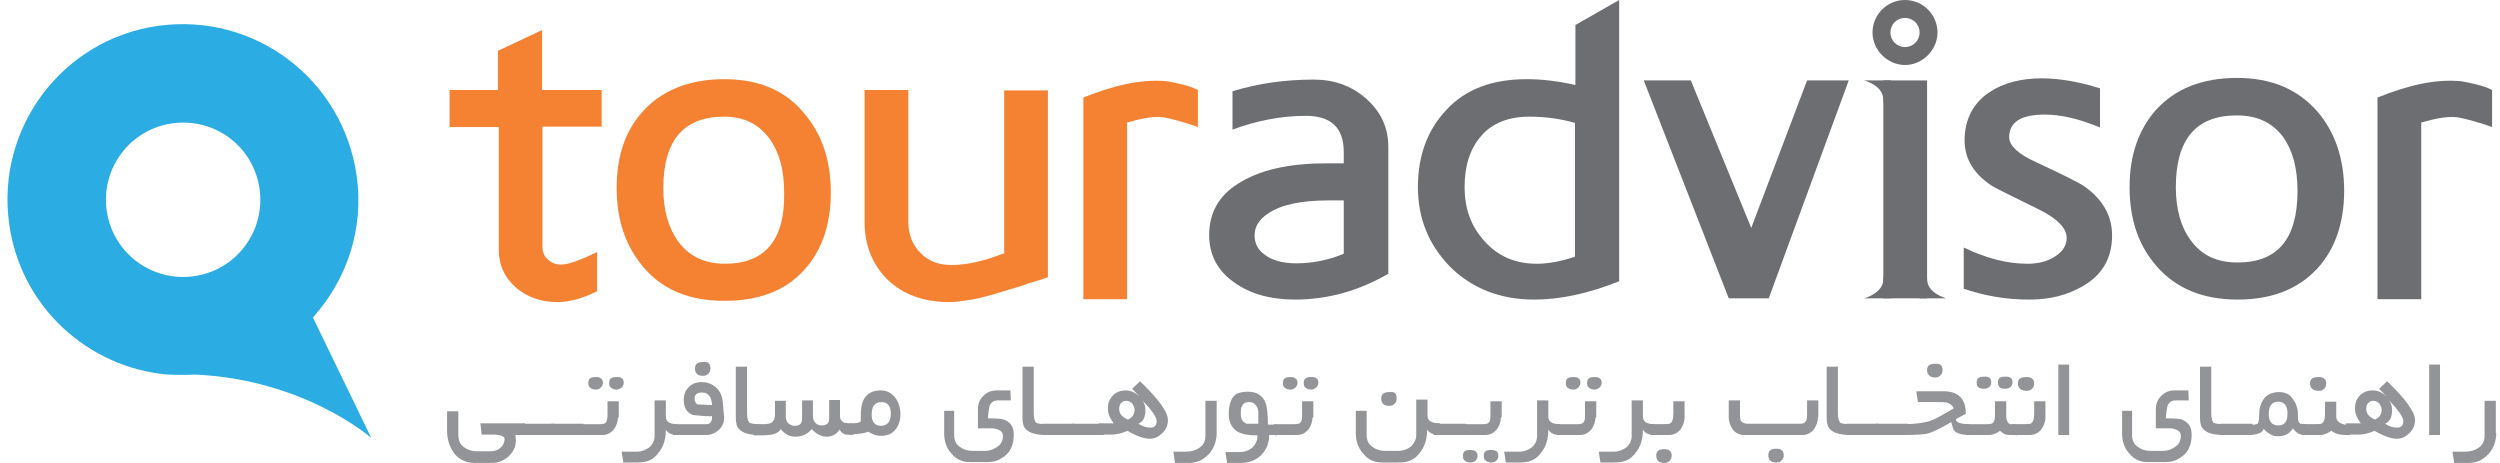 <?xml version="1.0" encoding="utf-8"?>
<!-- Generator: Adobe Illustrator 18.0.0, SVG Export Plug-In . SVG Version: 6.00 Build 0)  -->
<!DOCTYPE svg PUBLIC "-//W3C//DTD SVG 1.1//EN" "http://www.w3.org/Graphics/SVG/1.1/DTD/svg11.dtd">
<svg version="1.1" id="Layer_1" xmlns="http://www.w3.org/2000/svg" xmlns:xlink="http://www.w3.org/1999/xlink" x="0px" y="0px"
	 viewBox="0 145 600 111.1" style="enable-background:new 0 145 600 111.1;" xml:space="preserve">
<style type="text/css">
	.st0{fill:#F58232;}
	.st1{fill:#6D6E71;}
	.st2{fill:#6D6D70;}
	.st3{fill:#929497;}
	.st4{fill:#2BACE2;}
</style>
<g>
	<path class="st0" d="M173.8,164c-8.2,0-14.8,2.6-19.4,7.6c-4.4,4.8-6.4,10.9-6.4,18.6c0,7.7,2.2,14,6.5,19c4.6,5.4,11,8,19.4,8
		c8.2,0,14.6-2.4,19.1-7.4c4.2-4.6,6.4-10.8,6.4-18.6s-2.2-14.1-6.4-19C188.5,166.7,182.1,164,173.8,164z M174,208.3
		c-4.9,0-8.6-1.8-11.2-5.3c-2.4-3.3-3.6-7.6-3.6-12.8c0-11.6,4.9-17.2,14.6-17.2c4.8,0,8.3,1.8,10.9,5.3c2.3,3.2,3.5,7.4,3.5,13
		C188.4,202.7,183.5,208.3,174,208.3z"/>
	<path class="st0" d="M240.9,205.8c-4.6,1.8-8.7,2.8-12.5,2.8c-3.1,0-5.5-0.9-7.4-2.8c-1.9-1.9-3-4.4-3-7.4v-31.8h-10.5v31.7
		c0,5.6,1.9,10.3,5.6,13.9c3.7,3.5,8.6,5.3,14.8,5.3c1.5,0,3.3-0.3,5.4-0.6c2.1-0.4,4.4-1,6.9-1.8c2.6-0.8,4.9-1.4,6.7-2.1
		c1.9-0.6,3.5-1,4.6-1.5v-44.8H241v39.3H240.9z"/>
	<path class="st0" d="M260,168.4v48.4h10.5v-42.4c3.6-1,7.1-1.8,9.9-1c0.1,0,3.6,0.8,7.1,2.1v-8.9c-2.2-1.2-5.9-1.8-7.4-2.1
		C273.9,163.9,267.3,165.5,260,168.4z"/>
	<path class="st1" d="M570.6,168.4v48.4h10.5v-42.4c3.6-1,7.1-1.8,9.9-1c0.1,0,3.6,0.8,7.1,2.1v-8.9c-2.2-1.2-5.9-1.8-7.4-2.1
		C584.3,163.9,577.9,165.5,570.6,168.4z"/>
	<path class="st1" d="M310.7,216.9c-5.8,0-10.8-1.4-14.6-4.2c-4-2.8-5.9-6.7-5.9-11.3c0-5.3,2.3-9.4,6.9-12.3
		c5-3.2,11.9-4.9,21.2-4.9h4.2v-2.7c0-5.9-3.1-8.7-9.1-8.7s-11.9,1.2-17.6,3.3v-9.2c6.2-1.9,12.7-2.8,19.5-2.8
		c4.9,0,9.1,1.5,12.6,4.6c3.5,3.1,5.3,6.9,5.3,11.6v30.4C326.1,214.8,318.7,216.9,310.7,216.9z M322.5,193.1h-3.7
		c-6.4,0-11.3,1-14.4,3.1c-2.2,1.4-3.3,3.2-3.3,5.3c0,1.9,0.8,3.5,2.4,4.6c1.8,1.4,4.4,2.1,7.6,2.1c4,0,7.8-0.8,11.4-2.3
		L322.5,193.1L322.5,193.1z"/>
	<path class="st1" d="M368.2,216.9c-8.2,0-15-2.7-20.3-8c-5.1-5.3-7.6-11.6-7.6-19c0-7.6,2.3-13.7,6.8-18.5c4.6-5,11-7.4,19.4-7.4
		c3.7,0,7.6,0.5,11.6,1.4v-14.4l10.5-6v67.5C381.1,215.5,374.4,216.9,368.2,216.9z M367.1,173c-5,0-8.9,1.5-11.6,4.6s-4,7.2-4,12.3
		c0,5.1,1.5,9.4,4.8,13c3.2,3.6,7.4,5.4,12.5,5.4c2.6,0,5.6-0.5,9.2-1.7v-32.1C374.9,173.6,371.2,173,367.1,173z"/>
	<path class="st1" d="M424.5,216.6h-9.6l-20.4-52.3h11.3l14.5,35.4l13.4-35.4h10L424.5,216.6z"/>
	<rect x="452" y="164.3" class="st1" width="10.5" height="52.3"/>
	<path class="st1" d="M487,216.9c-5.5,0-10.7-0.9-15.7-2.6v-9.9c5.4,2.6,10.4,3.9,15.3,3.9c2.7,0,4.9-0.6,6.7-1.8
		c1.8-1.2,2.7-2.6,2.7-4.4c0-2.3-2.2-4.6-6.4-6.7c-7.3-3.6-11.2-5.5-11.7-5.9c-4.2-2.8-6.4-6.4-6.4-10.8c0-5.1,2.1-9,6-11.6
		c3.3-2.2,7.6-3.3,12.5-3.3c4.2,0,8.9,0.8,14,2.4v9.4c-5-2.1-9.4-3.1-13.2-3.1c-5.8,0-8.6,1.8-8.6,5.5c0,1.9,2.2,4,6.4,5.9
		c6.5,3,10.5,5,11.9,6c4.2,3.1,6.4,6.9,6.4,11.6c0,5.4-2.3,9.4-6.9,12.1C496.1,215.9,491.9,216.9,487,216.9z"/>
	<path class="st1" d="M537,216.9c-8.3,0-14.8-2.7-19.4-8c-4.4-5-6.5-11.3-6.5-19s2.2-13.9,6.4-18.6c4.6-5,11-7.6,19.4-7.6
		c8.2,0,14.6,2.7,19.3,8.1c4.2,4.9,6.4,11.3,6.4,19c0,7.7-2.2,14-6.4,18.6C551.6,214.4,545.2,216.9,537,216.9z M536.8,172.7
		c-9.8,0-14.6,5.8-14.6,17.2c0,5.3,1.2,9.6,3.6,12.8c2.6,3.6,6.3,5.3,11.2,5.3c9.6,0,14.4-5.6,14.4-17.2c0-5.5-1.2-9.8-3.5-13
		C545.2,174.3,541.6,172.7,536.8,172.7z"/>
	<g>
		<path class="st2" d="M457.2,145c-4.4,0-7.8,3.6-7.8,7.8s3.6,7.8,7.8,7.8c4.2,0,7.8-3.6,7.8-7.8S461.6,145,457.2,145z M457.2,156.3
			c-1.9,0-3.5-1.5-3.5-3.5c0-1.9,1.5-3.5,3.5-3.5c1.9,0,3.5,1.5,3.5,3.5C460.7,154.8,459.1,156.3,457.2,156.3z"/>
	</g>
	<g>
		<path class="st3" d="M126.1,249.4h-2.4l0.1,1.3c0,1.5-0.6,2.8-1.8,3.9c-1.2,1-2.4,1.5-4,1.5h-4.1c-2.1,0-3.7-0.8-4.9-2.3
			c-1-1.4-1.7-3.2-1.7-5.3v-4.8h2.7v5.6c0,1.3,0.4,2.3,1.3,3c0.8,0.6,1.8,1,3.2,1h3.3c0.9,0,1.7-0.3,2.3-0.8c0.6-0.5,1-1.3,1-2.2
			c0-0.5-0.8-0.9-2.4-1c-0.3,0-1.3,0-3.1,0l-0.3-2.7h10.7V249.4z"/>
		<path class="st3" d="M133,249.4h-7.7v-2.7h7.7V249.4z"/>
		<path class="st3" d="M140,249.4h-7.7v-2.7h7.7V249.4z"/>
		<path class="st3" d="M148.3,245.1c0,1.2-0.4,2.2-1,3c-0.8,0.9-1.7,1.3-2.7,1.3h-5.6v-2.6h4.9c0.8,0,1.3-0.1,1.5-0.4
			s0.4-0.8,0.4-1.5v-3.6h2.7v3.9H148.3z M144.7,236.8c0,0.4-0.1,0.8-0.5,1.2c-0.4,0.4-0.8,0.5-1.2,0.5c-0.5,0-0.9-0.1-1.3-0.4
			c-0.4-0.3-0.5-0.6-0.5-1.2c0-1,0.5-1.4,1.7-1.4C144.1,235.4,144.7,236,144.7,236.8z M149.7,236.8c0,0.4-0.1,0.8-0.5,1.2
			c-0.4,0.3-0.8,0.5-1.2,0.5c-0.5,0-0.9-0.1-1.3-0.4c-0.4-0.3-0.5-0.6-0.5-1.2c0-1,0.5-1.4,1.7-1.4
			C149.2,235.4,149.7,236,149.7,236.8z"/>
		<path class="st3" d="M162.6,249.4c-1.3,0-2.3-0.4-2.8-1.3c0,2.2-0.5,4-1.7,5.5c-1.2,1.7-2.8,2.4-5,2.4h-3.5l-0.4-2.6h3.6
			c1.2,0,2.1-0.4,3-1c0.9-0.8,1.3-1.7,1.3-2.8v-8.5h2.7v3.9c0,1.2,0.9,1.8,2.8,1.8V249.4z"/>
		<path class="st3" d="M173.8,245.2c0,1.2-0.4,2.1-1.3,3c-0.9,0.8-1.9,1.2-3,1.2h-8v-2.6h8c1,0,1.4-0.6,1.4-1.9
			c-1.4,0-3-0.1-4.6-0.3c-1.4-0.5-2.2-1.7-2.2-3.6c0-1.3,0.4-2.3,1.2-3.1c0.8-0.8,1.8-1.2,3.1-1.2c1,0,2.1,0.3,2.8,0.8
			c1.4,0.9,2.2,2.3,2.3,4.4L173.8,245.2z M170.9,242.2c-0.1-1.9-0.9-3-2.4-3c-1.2,0-1.8,0.5-1.8,1.4c0,0.8,0.3,1.2,0.6,1.4
			c0.1,0.1,0.8,0.1,1.7,0.1C169,242.2,170.9,242.2,170.9,242.2z M170.5,233.4c0,0.5-0.1,0.9-0.5,1.3c-0.4,0.4-0.8,0.5-1.3,0.5
			c-1.3,0-1.9-0.6-1.9-1.8c0-1,0.6-1.5,1.8-1.5C169.9,231.7,170.5,232.2,170.5,233.4z"/>
		<path class="st3" d="M182.3,249.4c-2.2,0-3.9-0.4-4.8-1.3c-0.6-0.5-0.9-1.4-0.9-2.7V233h2.7v11.3c0,1.2,0.3,1.9,0.6,2.2
			c0.3,0.1,1,0.3,2.3,0.3L182.3,249.4L182.3,249.4z"/>
		<path class="st3" d="M205.1,249.4c-1,0-1.7-0.1-2.1-0.1c-0.6-0.1-1.2-0.6-1.5-1.2c-0.8,1.2-1.8,1.7-3.1,1.7s-2.4-0.6-3.6-1.8
			c-1,1.2-2.3,1.8-3.9,1.8c-1.4,0-2.6-0.6-3.5-1.8c-0.5,0.8-1.5,1.3-3,1.4c-0.6,0.1-1.8,0.1-3.5,0.1v-2.7h2.2c1,0,1.7-0.1,2.1-0.4
			c0.5-0.4,0.8-0.9,0.8-1.9v-3.3h2.6v3.9c0,0.6,0.3,1.2,0.6,1.5c0.5,0.4,1,0.6,1.5,0.6c1.2,0,1.8-0.5,1.8-1.7v-4.4h2.6v3.9
			c0,0.6,0.3,1.2,0.6,1.5c0.4,0.4,0.9,0.6,1.5,0.6c1.2,0,1.8-0.5,1.8-1.7v-4.4h2.6v4c0,0.6,0.3,1,0.9,1.4c0.1,0.1,0.9,0.1,2.2,0.3
			v2.6H205.1z"/>
		<path class="st3" d="M216.1,244.4c0,1.5-0.4,2.7-1.2,3.7c-0.8,1-1.9,1.5-3.5,1.5c-1.2,0-2.1-0.4-3-1c-0.9,0.4-2.3,0.6-4.5,0.6
			v-2.6c1.5,0,2.3-0.1,2.6-0.4c0.1-0.1,0.1-0.8,0.1-2.1c0.1-3.6,1.7-5.4,4.8-5.4c1.4,0,2.6,0.6,3.5,1.8
			C215.7,241.6,216.1,242.9,216.1,244.4z M213.8,244.3c0-1.9-0.8-2.8-2.3-2.8c-1.5,0-2.3,1-2.3,3c0,1.8,0.8,2.7,2.3,2.7
			C213,247.1,213.8,246.2,213.8,244.3z"/>
		<path class="st3" d="M243.3,249.3c0,2.6-0.9,4.5-2.8,5.6c-1.2,0.8-2.3,1-3.6,1h-4.1c-1.8,0-3.3-0.6-4.5-2.1
			c-1.2-1.3-1.7-3-1.7-4.8v-5.4h2.4v5.8c0,1.2,0.4,2.2,1.3,2.8c0.8,0.6,1.8,1,3,1h3.3c1,0,1.9-0.4,2.8-1s1.3-1.5,1.3-2.6
			c0-0.9-0.6-1.4-1.8-1.7c-0.4-0.1-0.5-0.1-0.6-0.1h-3.6v-4.5c0-1.4,0.4-2.4,1.3-3.3s1.9-1.3,3.3-1.3h3.2l0.1,2.4h-3.2
			c-0.9,0-1.5,0.4-1.9,1.3c-0.1,0.4-0.3,1.4-0.4,3c2.1,0,3.5,0.1,4.1,0.4C242.7,246.5,243.3,247.6,243.3,249.3z"/>
		<path class="st3" d="M251.1,249.4c-2.2,0-3.9-0.4-4.8-1.3c-0.6-0.5-0.9-1.4-0.9-2.7V233h2.7v11.3c0,1.2,0.3,1.9,0.6,2.2
			c0.3,0.1,1,0.3,2.3,0.3L251.1,249.4L251.1,249.4z"/>
		<path class="st3" d="M257.9,249.4h-7.7v-2.7h7.7V249.4z"/>
		<path class="st3" d="M264.9,249.4h-7.7v-2.7h7.7V249.4z"/>
		<path class="st3" d="M280.3,245.8c0,1.2-0.4,2.2-1.3,3.1c-0.9,0.9-1.9,1.4-3,1.4c-1.4,0-3.2-0.6-5.4-1.9c-1.2,0.5-2.4,0.9-3.9,0.9
			h-3v-2.7h3.6c-1-1.3-1.4-2.4-1.4-3.6c0-1.3,0.4-2.3,1.2-3.1c0.8-0.8,1.8-1.2,3.1-1.2c1.2,0,2.2,0.5,3.2,1.4l-1.7-1.8l1.9-1.8
			C278.1,240.8,280.3,243.9,280.3,245.8z M272.3,243.3c0-0.6-0.3-1-0.6-1.5c-0.4-0.4-0.9-0.6-1.5-0.6c-0.5,0-0.9,0.3-1.2,0.6
			c-0.3,0.4-0.4,0.8-0.4,1.3c0,1.2,0.6,1.9,2.1,2.6C271.8,245.2,272.3,244.4,272.3,243.3z M277.6,246.1c0-1-1.2-2.7-3.5-5.1
			c0.5,0.6,0.8,1.4,0.8,2.4c0,1.7-0.5,2.8-1.7,3.3c1,0.6,1.8,0.9,2.6,0.9C277,247.8,277.6,247.1,277.6,246.1z"/>
		<path class="st3" d="M292,248.9c0,1.9-0.6,3.6-1.8,5c-1.3,1.4-2.8,2.2-4.8,2.2H282l-0.4-2.7h3c1.3,0,2.3-0.3,3.2-0.9
			c1-0.6,1.5-1.7,1.5-2.8v-8.5h2.7V248.9L292,248.9z"/>
		<path class="st3" d="M306.4,249.4h-1.8c0,1.9-0.6,3.5-1.9,4.8c-1.3,1.3-3,1.9-4.9,1.9h-3.3l-0.4-2.6h3.3c1.3,0,2.3-0.4,3.1-1
			c0.8-0.8,1.3-1.7,1.3-3c-2.2,0-3.7-0.3-4.8-0.9c-1.3-0.8-2.1-2.2-2.1-4.2c0-2.2,0.5-3.7,1.5-4.6c0.6-0.5,1.7-0.8,3.1-0.8
			c2.1,0,3.5,0.9,4.2,2.6c0.4,1,0.6,2.8,0.6,5.3h1.8v2.6H306.4z M302,246.7v-2.4c0-0.8-0.1-1.4-0.5-1.9c-0.4-0.6-0.9-0.9-1.7-0.9
			c-0.9,0-1.4,0.3-1.7,0.9c-0.3,0.4-0.3,1-0.3,2.1c0,1.2,0.5,1.8,1.4,2.2C299.7,246.7,300.6,246.7,302,246.7z"/>
		<path class="st3" d="M315,245.1c0,1.2-0.4,2.2-1,3c-0.8,0.9-1.7,1.3-2.7,1.3h-5.6v-2.6h4.9c0.8,0,1.3-0.1,1.5-0.4
			c0.3-0.3,0.4-0.8,0.4-1.5v-3.6h2.7v3.9H315z M311.4,236.8c0,0.4-0.1,0.8-0.5,1.2c-0.4,0.4-0.8,0.5-1.2,0.5c-0.5,0-0.9-0.1-1.3-0.4
			c-0.4-0.3-0.5-0.6-0.5-1.2c0-1,0.5-1.4,1.7-1.4C310.7,235.4,311.4,236,311.4,236.8z M316.4,236.8c0,0.4-0.1,0.8-0.5,1.2
			c-0.4,0.3-0.8,0.5-1.2,0.5c-0.5,0-0.9-0.1-1.3-0.4c-0.4-0.3-0.5-0.6-0.5-1.2c0-1,0.5-1.4,1.7-1.4
			C315.9,235.4,316.4,236,316.4,236.8z"/>
		<path class="st3" d="M345.5,249.4c-1.4,0-2.4-0.4-3-1.3c0,2.2-0.5,4-1.7,5.5c-1.2,1.7-2.8,2.4-5,2.4h-4.1c-1.8,0-3.3-0.6-4.5-2.1
			c-1.2-1.3-1.8-3-1.8-4.8v-5.5h2.6v5.8c0,1.2,0.4,2.1,1.3,2.8c0.8,0.6,1.8,1,3,1h3.3c1.2,0,2.2-0.4,3-1c0.8-0.8,1.3-1.7,1.3-2.8
			v-8.5h2.7v3.9c0,1.2,1,1.8,3,1.8V249.4z M335.2,240.6c0,0.5-0.1,0.9-0.5,1.3c-0.4,0.4-0.8,0.5-1.3,0.5c-1.3,0-1.9-0.6-1.9-1.8
			c0-1,0.6-1.5,1.9-1.5C334.6,238.9,335.2,239.4,335.2,240.6z"/>
		<path class="st3" d="M351.8,249.4h-7.7v-2.7h7.7V249.4z"/>
		<path class="st3" d="M360.2,245.1c0,1.2-0.4,2.2-1,3c-0.8,0.9-1.7,1.3-2.7,1.3h-5.6v-2.6h4.9c0.8,0,1.3-0.1,1.5-0.4
			c0.3-0.3,0.4-0.8,0.4-1.5v-3.6h2.7v3.9H360.2z M354.6,254.4c0,0.4-0.1,0.8-0.5,1.2c-0.4,0.3-0.8,0.4-1.2,0.4
			c-0.5,0-0.9-0.1-1.3-0.4c-0.4-0.3-0.5-0.6-0.5-1.2c0-1,0.5-1.4,1.7-1.4C354,253,354.6,253.4,354.6,254.4z M359.6,254.4
			c0,0.4-0.1,0.8-0.5,1.2c-0.4,0.3-0.8,0.4-1.2,0.4c-0.5,0-0.9-0.1-1.3-0.4c-0.4-0.3-0.5-0.6-0.5-1.2c0-1,0.5-1.4,1.7-1.4
			C359.1,253,359.6,253.4,359.6,254.4z"/>
		<path class="st3" d="M374.4,249.4c-1.3,0-2.3-0.4-2.8-1.3c0,2.2-0.5,4-1.7,5.5c-1.2,1.7-2.8,2.4-5,2.4h-3.5l-0.4-2.6h3.6
			c1.2,0,2.1-0.4,3-1c0.9-0.8,1.3-1.7,1.3-2.8v-8.5h2.7v3.9c0,1.2,0.9,1.8,2.8,1.8V249.4z"/>
		<path class="st3" d="M382.9,245.1c0,1.2-0.4,2.2-1,3c-0.8,0.9-1.7,1.3-2.7,1.3h-5.6v-2.6h4.9c0.8,0,1.3-0.1,1.5-0.4
			c0.3-0.3,0.4-0.8,0.4-1.5v-3.6h2.7v3.9H382.9z M379.3,236.8c0,0.4-0.1,0.8-0.5,1.2c-0.4,0.4-0.8,0.5-1.2,0.5
			c-0.5,0-0.9-0.1-1.3-0.4c-0.4-0.3-0.5-0.6-0.5-1.2c0-1,0.5-1.4,1.7-1.4C378.8,235.4,379.3,236,379.3,236.8z M384.4,236.8
			c0,0.4-0.1,0.8-0.5,1.2c-0.4,0.3-0.8,0.5-1.2,0.5c-0.5,0-0.9-0.1-1.3-0.4c-0.4-0.3-0.5-0.6-0.5-1.2c0-1,0.5-1.4,1.7-1.4
			C383.8,235.4,384.4,236,384.4,236.8z"/>
		<path class="st3" d="M397.1,249.4c-1.3,0-2.3-0.4-2.8-1.3c0,2.2-0.5,4-1.7,5.5c-1.2,1.7-2.8,2.4-5,2.4h-3.5l-0.4-2.6h3.6
			c1.2,0,2.1-0.4,3-1c0.9-0.8,1.3-1.7,1.3-2.8v-8.5h2.7v3.9c0,1.2,0.9,1.8,2.8,1.8V249.4z"/>
		<path class="st3" d="M404.3,245.1c0,1.2-0.4,2.1-1,3c-0.8,0.9-1.7,1.3-2.8,1.3h-4.4v-2.6c2.8,0,4.2,0,4.6-0.1
			c0.6-0.3,0.9-1,0.9-2.4c0-0.4,0-0.9,0-1.5s0-1.2,0-1.5h2.7L404.3,245.1L404.3,245.1z M401.2,254.3c0,0.5-0.1,0.9-0.5,1.3
			c-0.4,0.4-0.8,0.5-1.3,0.5c-1.3,0-1.9-0.6-1.9-1.8c0-1,0.6-1.5,1.9-1.5C400.6,252.8,401.2,253.3,401.2,254.3z"/>
		<path class="st3" d="M436.3,245.1c0,1.2-0.4,2.1-1,3c-0.8,0.9-1.7,1.3-2.7,1.3h-13.9c-1.2,0-2.1-0.4-2.8-1.3c-0.6-0.8-1-1.8-1-3
			v-4h2.7v3.6c0,0.8,0.1,1.3,0.4,1.5c0.3,0.3,0.8,0.5,1.5,0.5h12.3c0.8,0,1.3-0.1,1.5-0.5c0.3-0.3,0.4-0.8,0.4-1.5v-3.6h2.7v4H436.3
			z M428.1,254.2c0,0.5-0.1,0.9-0.5,1.3c-0.4,0.4-0.8,0.5-1.3,0.5c-1.3,0-1.9-0.6-1.9-1.8c0-1,0.6-1.5,1.9-1.5
			C427.4,252.6,428.1,253.2,428.1,254.2z"/>
		<path class="st3" d="M444.1,249.4c-2.2,0-3.9-0.4-4.8-1.3c-0.6-0.5-0.9-1.4-0.9-2.7V233h2.7v11.3c0,1.2,0.3,1.9,0.6,2.2
			c0.3,0.1,1,0.3,2.3,0.3L444.1,249.4L444.1,249.4z"/>
		<path class="st3" d="M450.9,249.4h-7.7v-2.7h7.7V249.4z"/>
		<path class="st3" d="M457.9,249.4h-7.7v-2.7h7.7V249.4z"/>
		<path class="st3" d="M472.8,249.4c-2.4,0-3.9-0.6-4.1-1.7c-0.1-0.4-0.3-0.9-0.4-1.4c-2.6,1.5-4.4,2.4-5.5,2.7
			c-1,0.3-3.1,0.4-6.2,0.4v-2.6c3.3,0,5.8-0.4,7.2-1c0.3-0.1,2.1-1,5.1-2.8c-0.4-0.8-0.9-1.2-1.7-1.4c-0.4-0.1-1.2-0.1-2.3-0.1h-4.6
			l-0.4-2.6h6.5c3.6,0,5.4,1.8,5.4,5.4l-2.4,1.3c0,0.8,1.2,1.2,3.3,1.2L472.8,249.4L472.8,249.4z M466.2,233.8
			c0,0.5-0.1,0.9-0.5,1.3c-0.4,0.4-0.8,0.5-1.3,0.5s-1-0.1-1.4-0.5s-0.5-0.8-0.5-1.3c0-1,0.6-1.5,1.9-1.5
			C465.6,232.2,466.2,232.7,466.2,233.8z"/>
		<path class="st3" d="M483.8,249.4c-1,0-1.9,0-2.4-0.1c-0.4-0.1-0.9-0.5-1.4-0.9c-0.9,0.6-1.7,1-2.4,1h-5.6v-2.6h4.9
			c0.8,0,1.3-0.1,1.5-0.4s0.4-0.8,0.4-1.5v-3.6h2.7v3.6c0,0.9,0.3,1.4,0.6,1.7c0.3,0.3,0.9,0.3,1.9,0.3v2.6H483.8z M477.9,236.7
			c0,0.5-0.1,0.8-0.5,1.2c-0.4,0.3-0.8,0.4-1.2,0.4c-1.3,0-1.8-0.5-1.8-1.5c0-1,0.5-1.4,1.7-1.4
			C477.4,235.3,477.9,235.8,477.9,236.7z M483,236.7c0,0.5-0.1,0.8-0.5,1.2c-0.4,0.3-0.8,0.4-1.2,0.4c-1.3,0-1.8-0.5-1.8-1.5
			c0-1,0.5-1.4,1.7-1.4C482.4,235.3,483,235.8,483,236.7z"/>
		<path class="st3" d="M490.9,245.1c0,1.2-0.4,2.1-1,3c-0.8,0.9-1.7,1.3-2.8,1.3h-4.4v-2.6c2.8,0,4.2,0,4.6-0.1
			c0.6-0.3,0.9-1,0.9-2.4c0-0.4,0-0.9,0-1.5s0-1.2,0-1.5h2.7L490.9,245.1L490.9,245.1z M488.2,237c0,0.5-0.1,0.9-0.5,1.3
			c-0.4,0.4-0.8,0.5-1.3,0.5c-1.3,0-2.1-0.6-2.1-1.8c0-1,0.6-1.5,1.9-1.5C487.5,235.4,488.2,236,488.2,237z"/>
		<path class="st3" d="M496.6,249.4h-2.6v-16.9h2.6V249.4z"/>
		<path class="st3" d="M526,249.3c0,2.6-0.9,4.5-2.8,5.6c-1.2,0.8-2.3,1-3.6,1h-4.1c-1.8,0-3.3-0.6-4.5-2.1c-1.2-1.3-1.7-3-1.7-4.8
			v-5.4h2.4v5.8c0,1.2,0.4,2.2,1.3,2.8c0.8,0.6,1.8,1,3,1h3.3c1,0,1.9-0.4,2.8-1s1.3-1.5,1.3-2.6c0-0.9-0.6-1.4-1.8-1.7
			c-0.4-0.1-0.5-0.1-0.6-0.1h-3.6v-4.5c0-1.4,0.4-2.4,1.3-3.3c0.9-0.9,1.9-1.3,3.3-1.3h3.2l0.1,2.4h-3.2c-0.9,0-1.5,0.4-1.9,1.3
			c-0.1,0.4-0.3,1.4-0.4,3c2.1,0,3.5,0.1,4.1,0.4C525.3,246.5,526,247.6,526,249.3z"/>
		<path class="st3" d="M533.7,249.4c-2.2,0-3.9-0.4-4.8-1.3c-0.6-0.5-0.9-1.4-0.9-2.7V233h2.7v11.3c0,1.2,0.3,1.9,0.6,2.2
			c0.3,0.1,1,0.3,2.3,0.3V249.4L533.7,249.4z"/>
		<path class="st3" d="M540.6,249.4h-7.7v-2.7h7.7V249.4z"/>
		<path class="st3" d="M553.6,249.4c-0.9,0-1.5-0.1-1.9-0.3c-0.5-0.3-0.9-0.6-1.4-1.3c-0.8,1.3-1.9,1.9-3.6,1.9
			c-0.6,0-1.3-0.1-1.9-0.5s-1.2-0.8-1.5-1.3c-0.3,1-1.5,1.5-4,1.5V247c1.4,0,2.3-0.1,2.6-0.4c0.1-0.1,0.3-0.8,0.3-2.1
			c0-1.5,0.4-2.8,1.2-3.9c0.8-1,2.1-1.5,3.6-1.5c1.4,0,2.6,0.5,3.3,1.7c0.8,1,1.2,2.3,1.2,3.7c0,0.5,0,0.9,0,1c0,0.6,0.3,1,0.6,1.2
			c0.3,0.1,0.8,0.1,1.5,0.1v2.6H553.6z M549,244.2c0-1.8-0.8-2.8-2.2-2.8c-1.5,0-2.3,1-2.3,3c0,1.8,0.8,2.7,2.3,2.7
			C548.3,247.1,549,246.2,549,244.2z"/>
		<path class="st3" d="M564,249.4h-0.9c-1.7,0-2.8-0.4-3.6-1c-0.9,0.6-1.7,1-2.6,1h-4.4v-2.6c2.7,0,4.2,0,4.6-0.1
			c0.6-0.3,0.9-1,0.9-2.3c0-0.4,0-0.9,0-1.5s0-1.2,0-1.5h2.7v3.6c0,1.3,1.2,1.9,3.3,2.1v2.4H564z M558.3,237c0,0.5-0.1,0.9-0.5,1.3
			s-0.8,0.5-1.3,0.5c-1.3,0-2.1-0.6-2.1-1.8c0-1,0.6-1.5,1.9-1.5C557.6,235.4,558.3,236,558.3,237z"/>
		<path class="st3" d="M579.6,245.8c0,1.2-0.4,2.2-1.3,3.1c-0.9,0.9-1.9,1.4-3,1.4c-1.4,0-3.2-0.6-5.4-1.9c-1.2,0.5-2.4,0.9-3.9,0.9
			h-3v-2.7h3.6c-1-1.3-1.4-2.4-1.4-3.6c0-1.3,0.4-2.3,1.2-3.1c0.8-0.8,1.8-1.2,3.1-1.2c1.2,0,2.2,0.5,3.2,1.4l-1.7-1.8l1.9-1.8
			C577.4,240.8,579.6,243.9,579.6,245.8z M571.6,243.3c0-0.6-0.3-1-0.6-1.5c-0.4-0.4-0.9-0.6-1.5-0.6c-0.5,0-0.9,0.3-1.2,0.6
			c-0.3,0.4-0.4,0.8-0.4,1.3c0,1.2,0.6,1.9,2.1,2.6C571.1,245.2,571.6,244.4,571.6,243.3z M576.8,246.1c0-1-1.2-2.7-3.5-5.1
			c0.5,0.6,0.8,1.4,0.8,2.4c0,1.7-0.5,2.8-1.7,3.3c1,0.6,1.8,0.9,2.6,0.9C576.2,247.8,576.8,247.1,576.8,246.1z"/>
		<path class="st3" d="M585.6,249.4h-2.6v-16.9h2.6V249.4z"/>
		<path class="st3" d="M599.1,248.9c0,1.9-0.6,3.6-1.8,5c-1.3,1.4-2.8,2.2-4.8,2.2h-3.5l-0.4-2.7h3c1.3,0,2.3-0.3,3.2-0.9
			c1-0.6,1.5-1.7,1.5-2.8v-8.5h2.7V248.9z"/>
	</g>
	<polygon class="st0" points="130.1,174.7 119.5,174.7 119.5,157.2 130.1,152.2 	"/>
	<g>
		<path class="st0" d="M144.4,175.5v-8.9h-14.4h-10.5H108h-0.1v8.9h11.8v29.4c0,3.7,1.4,6.7,4.1,9.1c2.7,2.3,6,3.5,9.9,3.5
			c3,0,6.2-0.9,9.6-2.6v-9.4c-4,1.9-6.8,3-8.7,3c-1.2,0-2.2-0.4-3.1-1.2c-0.9-0.8-1.3-1.8-1.3-3.1v-28.8H144.4z"/>
	</g>
	<path class="st4" d="M75.1,221.2c8.1-9,12.3-21.2,10.5-34C82.3,164,61.1,148,38,151.2c-23,3.2-39,24.5-35.8,47.5
		c2.7,19.9,18.9,34.5,38,36.2c0.1,0,0.1,0,0.3,0l0,0c2.1,0.1,4.2,0.1,6.4,0c26.3,1.2,42.2,15.2,42.2,15.2L75.1,221.2z M25.6,195.5
		c-1.4-10.1,5.6-19.5,15.8-20.9s19.5,5.6,20.9,15.8c1.4,10.1-5.6,19.5-15.8,20.9S27,205.6,25.6,195.5z"/>
	<path class="st1" d="M453.8,164.3h-6.4c0,0,4.6,1.2,4.6,4.6c0,3.5,4.5-1,4.5-1L453.8,164.3z"/>
	<path class="st1" d="M453.8,216.6h-6.4c0,0,4.6-1.2,4.6-4.6s4.5,1,4.5,1L453.8,216.6z"/>
	<path class="st1" d="M460.7,216.6h6.4c0,0-4.6-1.2-4.6-4.6s-4.5,1-4.5,1L460.7,216.6z"/>
</g>
</svg>
